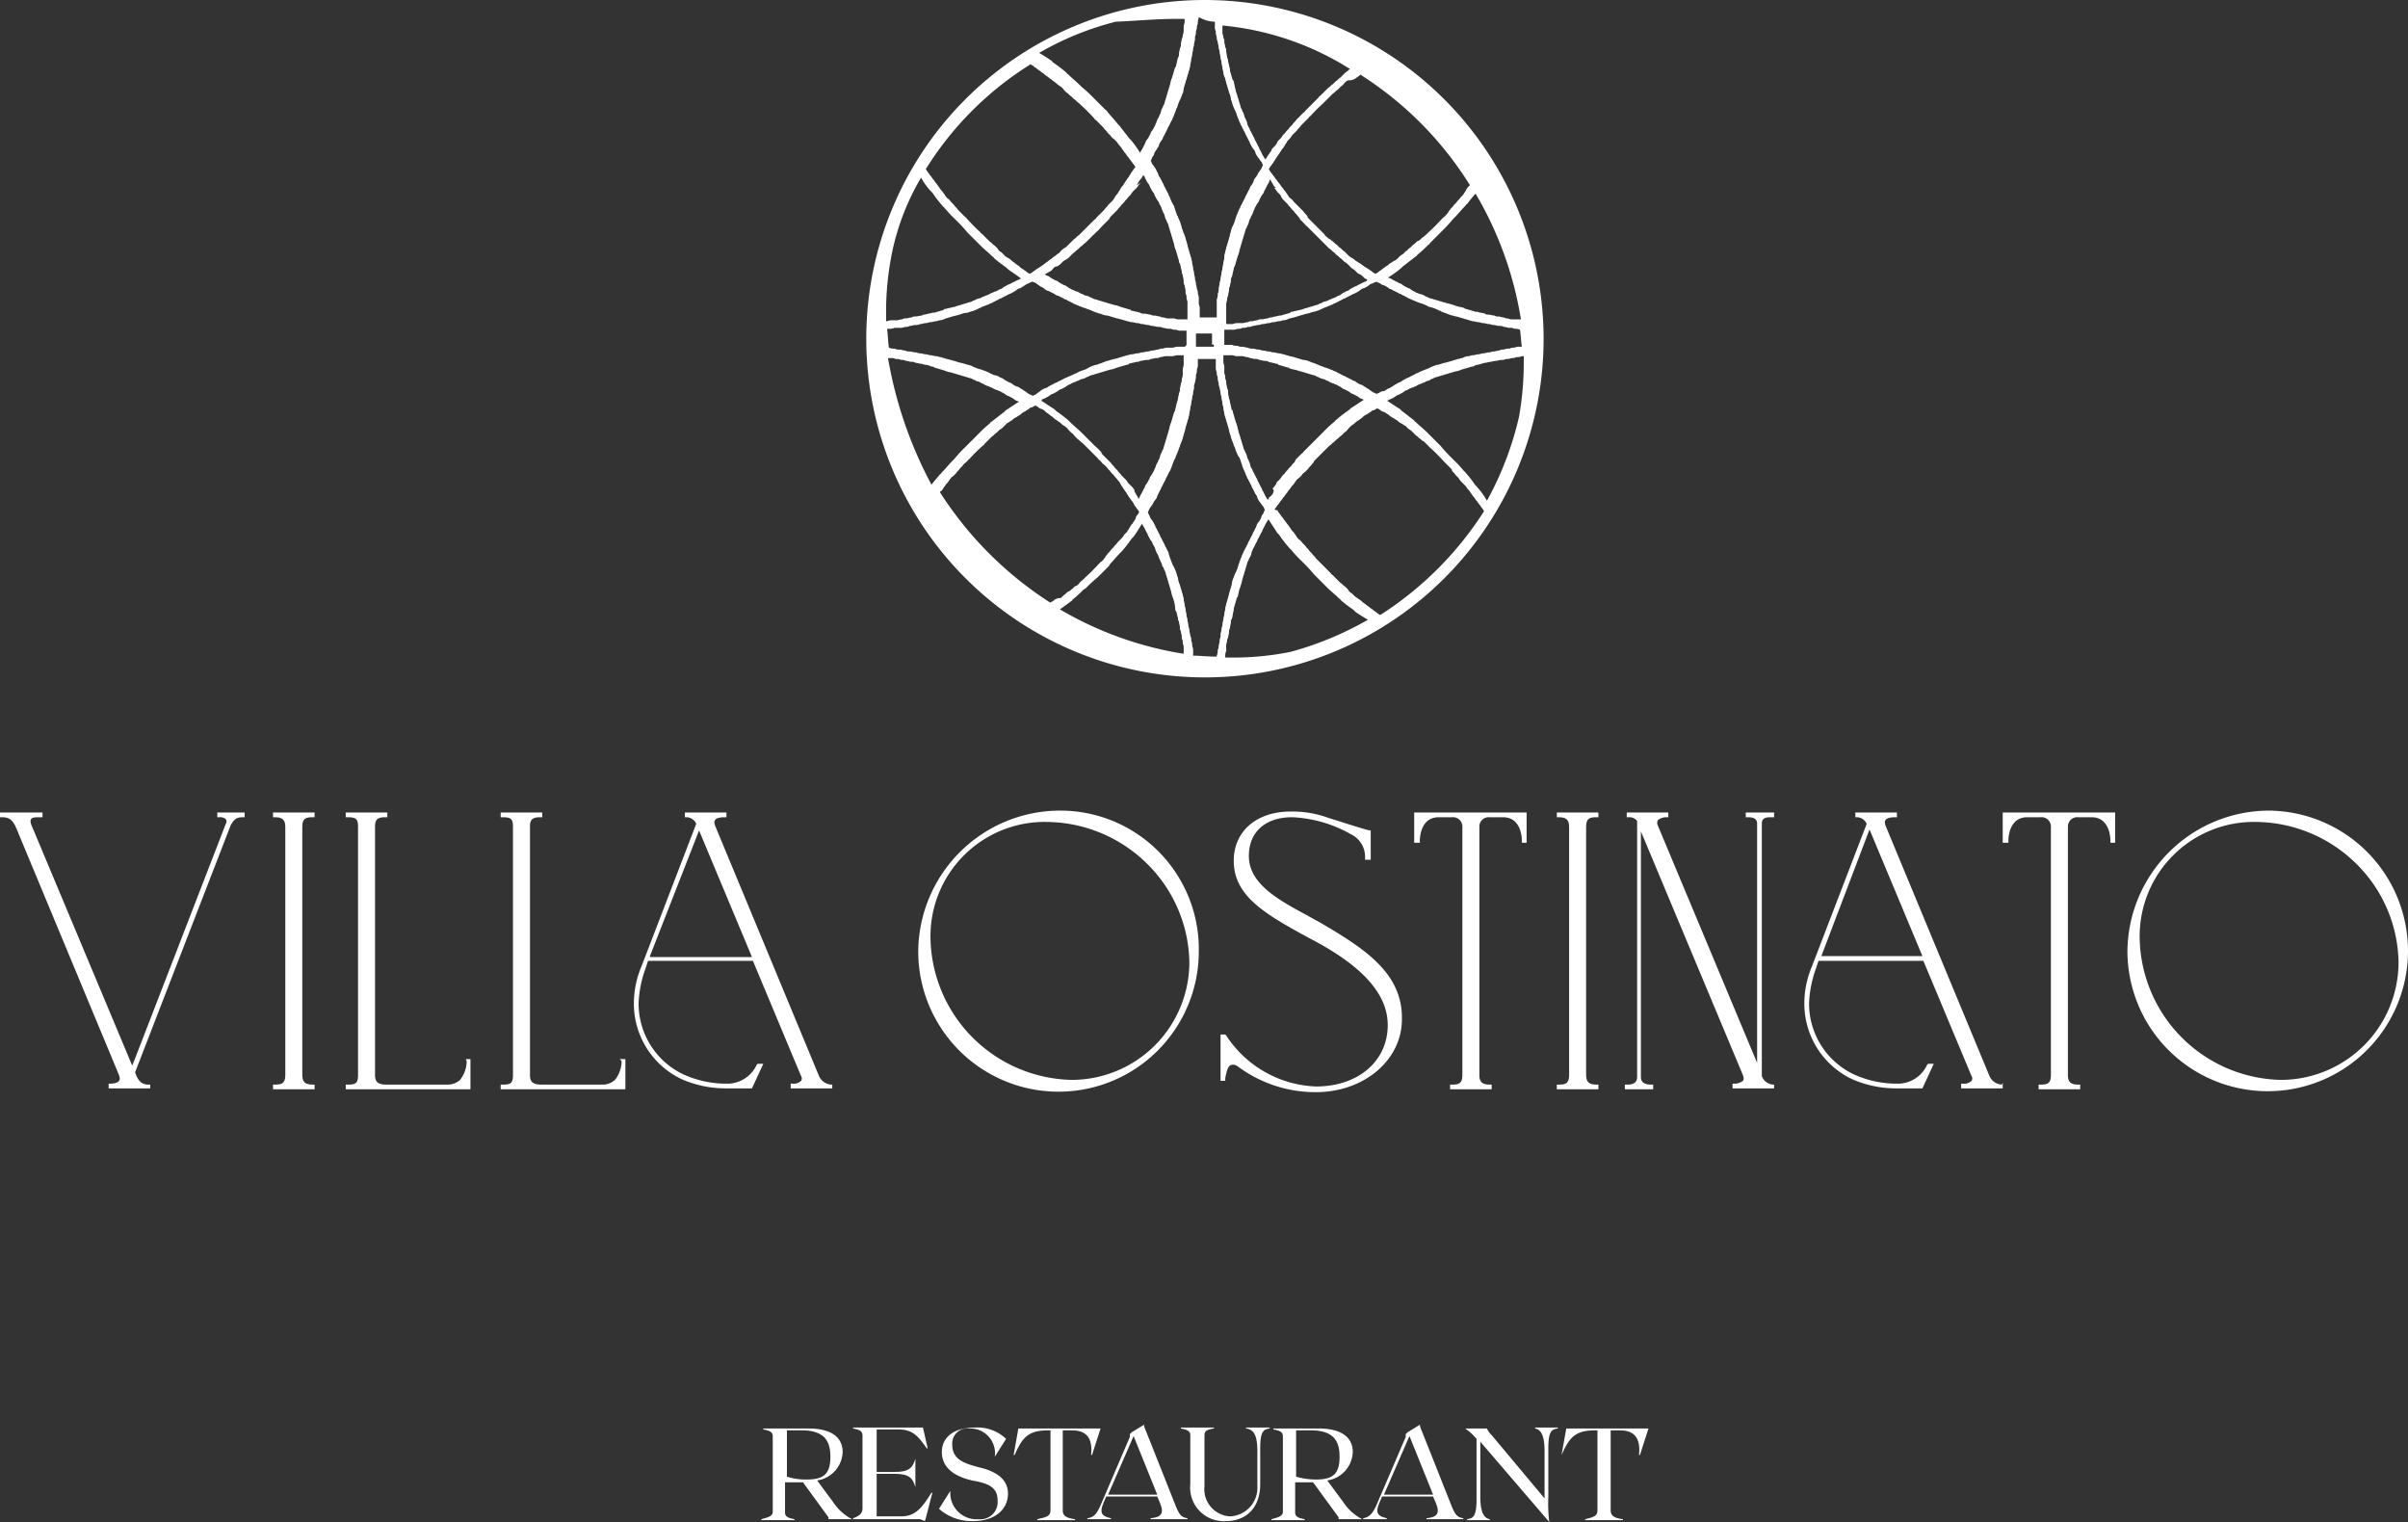 <svg xmlns="http://www.w3.org/2000/svg" width="254.901" height="161.1" viewBox="0 0 254.901 161.1">
  <rect x="0" y="0" width="254.901" height="161.1" fill="#333333" stroke="none"/>
  <g id="restaurant-logo-01" transform="translate(-6 -0.2)">
    <g id="Group_69" data-name="Group 69">
      <path id="Path_426" data-name="Path 426" d="M87.8,160.2v-8c0-.5-.5-.6-1-.7v-.1h4.8c2.2,0,3.6.8,3.6,2.5a3.16,3.16,0,0,1-2.7,3l1.7,2.3a5.29,5.29,0,0,0,2,1.8H93.7v-.2L91,157.1H89.1v3.2c0,.5.5.6,1,.7v.1H86.6V161C87.3,160.8,87.8,160.7,87.8,160.2Zm3.6-3.4c1.7,0,2.5-.5,2.5-2.4,0-1.4-.4-2.8-3-2.8H89.3v4.9A6.648,6.648,0,0,0,91.4,156.8Z" fill="#fff"/>
      <path id="Path_427" data-name="Path 427" d="M103.4,161H96.3v-.1c.6-.2,1-.5,1-1v-7.8c0-.5-.5-.6-1-.7v-.1h7.4l.5,2.2h-.1c-.9-1.3-1.5-2-3-2H98.8V156h1.9c1.5,0,1.9-.4,2.2-1.4v3c-.3-1-.7-1.4-2.2-1.4H98.8v4.5h2.6c1.5,0,2.2-.9,3.2-2.5h.1l-.7,2.7-.1.3Z" fill="#fff"/>
      <path id="Path_428" data-name="Path 428" d="M105.4,159.9l1.2-1.9a2.784,2.784,0,0,0,3,3,1.823,1.823,0,0,0,2-2c0-1.4-1-1.8-2.7-2.1-2.6-.6-3.2-1.9-3.2-3,0-1.6,1.3-2.6,3.5-2.6a4.373,4.373,0,0,1,3.3,1.2l-1.2,1.9a2.614,2.614,0,0,0-2.7-3,1.6,1.6,0,0,0-1.8,1.7c0,1.6,1.3,2,2.8,2.4,2.6.6,3.1,1.8,3.1,2.8,0,1.6-1.3,2.9-3.7,2.9A5.179,5.179,0,0,1,105.4,159.9Z" fill="#fff"/>
      <path id="Path_429" data-name="Path 429" d="M117.2,160.1v-8.5h-.3c-2.1,0-2.7.8-3.5,2.6h-.1l.5-2.8h8.7l-.9,2.8h-.1c.2-1.9-.6-2.6-2-2.6h-1v8.5c0,.6.5.8,1.3.9v.1h-4V161C116.7,160.8,117.2,160.7,117.2,160.1Z" fill="#fff"/>
      <path id="Path_430" data-name="Path 430" d="M122.6,159.3l3-7V152l.2-.2,1.3-.8c0,.1,0,.2.3.9l2.9,7.3c.5,1.3.7,1.6,1.4,1.7v.1h-3.9v-.1c1-.1,1.5-.4,1-1.6l-.3-.7h-5.4l-.3.7c-.5,1.2,0,1.4.8,1.6v.1h-2.5v-.1C121.8,160.8,122.1,160.5,122.6,159.3Zm5.9-.9-2.5-6.2-2.7,6.2Z" fill="#fff"/>
      <path id="Path_431" data-name="Path 431" d="M132,157.3v-5.2c0-.5-.5-.6-1-.7v-.1h3.5v.1c-.6.1-1,.2-1,.7v5.4a2.881,2.881,0,0,0,2.7,3.2,3.025,3.025,0,0,0,2.9-3.2v-3.7c0-1.9-.5-2.3-1.2-2.4v-.1h2.5v.1c-.6.1-1,.2-1,2.1v3.8c0,2.6-1.6,3.9-3.6,3.9A3.551,3.551,0,0,1,132,157.3Z" fill="#fff"/>
      <path id="Path_432" data-name="Path 432" d="M141.8,160.2v-8c0-.5-.5-.6-1-.7v-.1h4.8c2.2,0,3.6.8,3.6,2.5a3.16,3.16,0,0,1-2.7,3l1.7,2.3a5.29,5.29,0,0,0,2,1.8h-2.5v-.2l-2.7-3.7h-1.9v3.2c0,.5.5.6,1,.7v.1h-3.5V161C141.3,160.8,141.8,160.7,141.8,160.2Zm3.5-3.4c1.7,0,2.5-.5,2.5-2.4,0-1.4-.4-2.8-3-2.8h-1.6v4.9A7.613,7.613,0,0,0,145.3,156.8Z" fill="#fff"/>
      <path id="Path_433" data-name="Path 433" d="M151.8,159.3l3-7V152l.2-.2,1.3-.8c0,.1,0,.2.3.9l2.9,7.3c.5,1.3.7,1.6,1.4,1.7v.1H157v-.1c1-.1,1.5-.4,1-1.6l-.3-.7h-5.4l-.3.7c-.5,1.2,0,1.4.8,1.6v.1h-2.5v-.1C150.9,160.8,151.3,160.5,151.8,159.3Zm5.9-.9-2.5-6.2-2.7,6.2Z" fill="#fff"/>
      <path id="Path_434" data-name="Path 434" d="M162.7,152.8v5.8c0,1.9.5,2.3,1,2.4v.1h-2.4V161c.6-.1,1-.2,1-2.1v-6.4a5.689,5.689,0,0,0-1.2-1.1h2.3a2.309,2.309,0,0,0,.5.7l5.6,6.7v-5c0-1.9-.5-2.3-1-2.4v-.1h2.4v.1c-.6.1-1,.2-1,2.1v5.2a15.686,15.686,0,0,0,.1,2.6h0Z" fill="#fff"/>
      <path id="Path_435" data-name="Path 435" d="M175.1,160.1v-8.5h-.3c-2.1,0-2.7.8-3.5,2.6h0l.5-2.8h8.7l-.9,2.8h-.1c.2-1.9-.6-2.6-2-2.6h-1v8.5c0,.6.5.8,1.3.9v.1h-4V161C174.6,160.8,175.1,160.7,175.1,160.1Z" fill="#fff"/>
    </g>
    <g id="Group_73" data-name="Group 73">
      <g id="Group_72" data-name="Group 72">
        <g id="Group_70" data-name="Group 70">
          <path id="Path_436" data-name="Path 436" d="M118.1,86a15.024,15.024,0,0,0-14.9,14.9,14.85,14.85,0,0,0,29.7,0A14.664,14.664,0,0,0,118.1,86Zm1.3,28.5a15.272,15.272,0,0,1-14.9-14.9,12.092,12.092,0,0,1,12.4-12.4,15.289,15.289,0,0,1,10.5,4.4,14.981,14.981,0,0,1,4.5,10.4,12.462,12.462,0,0,1-12.5,12.5Z" fill="#fff"/>
          <path id="Path_437" data-name="Path 437" d="M146,98c-.5-.3-1.1-.6-1.6-.9-3.2-1.7-6.2-3.4-6.2-6.3,0-2.5,1.7-4.1,4.6-4.1a13.785,13.785,0,0,1,6.2,1.8,2.648,2.648,0,0,1,1.5,2.5v.2h.6V88.1H151c-.6-.1-3.9-1.2-4.3-1.3a10.989,10.989,0,0,0-4.1-.7c-3.6,0-6,2.1-6,5.2,0,3.7,3.2,5.6,8,8.2,5.6,2.9,8.3,5.9,8.3,9.2,0,3.8-3.1,6.5-7.6,6.5a11.862,11.862,0,0,1-9.5-5.4l-.1-.1h-.5v4.9h.5v-.3c.2-.9.3-1.4.8-1.4.2,0,.3,0,.7.3a13.724,13.724,0,0,0,8.1,2.6c5.1,0,9.1-3.4,9.1-7.7C154.5,103.3,150.6,100.7,146,98Z" fill="#fff"/>
          <path id="Path_438" data-name="Path 438" d="M155.8,89.4h.5v-.2c0-.6.2-2.5,2-2.5h1.4a.99.99,0,0,1,1.1,1V114c0,.9-.4,1-1.1,1h-.2v.5h4.4V115h-.2c-.7,0-1.1-.2-1.1-1V87.7a.99.99,0,0,1,1.1-1h1.4c1.8,0,2,1.9,2,2.5v.2h.5V86.2H155.7v3.2Z" fill="#fff"/>
          <path id="Path_439" data-name="Path 439" d="M170.8,86.7h.2c.7,0,1.1.2,1.1,1V114c0,.9-.4,1-1.1,1h-.2v.5h4.4V115H175c-.7,0-1.1-.2-1.1-1V87.7c0-.9.4-1,1.1-1h.2v-.5h-4.4Z" fill="#fff"/>
          <path id="Path_440" data-name="Path 440" d="M193.7,115a1.352,1.352,0,0,1-1.2-.9V87.4c0-.7.5-.7,1.1-.7h.2v-.5h-3v.5h.2c.7,0,1,.2,1,.7v25.3L181.5,87.6a.637.637,0,0,1,0-.6,1.4,1.4,0,0,1,.9-.3h.2v-.5h-4.4v.5h.2a1.023,1.023,0,0,1,.9.4v27.1c0,.5-.3.8-1,.8H178v.5h3V115h-.2c-.5,0-1.1-.1-1.1-.8v-26L190.5,114q.15.45,0,.6a1.4,1.4,0,0,1-.9.3h-.2v.5h4.4V115Z" fill="#fff"/>
          <path id="Path_441" data-name="Path 441" d="M217.9,115h0a1.512,1.512,0,0,1-1.3-.9l-11-26.5q-.15-.45,0-.6c.1-.2.5-.3,1-.3h.2v-.5h-4.4v.5h.2a1.158,1.158,0,0,1,1,.7l-5.8,15.1a10.055,10.055,0,0,0-.8,3.9,8.841,8.841,0,0,0,5,8h0a11.593,11.593,0,0,0,4.7,1h2.8l1.2-2.6h-.6l-.1.1a3.417,3.417,0,0,1-3,2,11.032,11.032,0,0,1-4.8-1,8.291,8.291,0,0,1-4.7-7.5,12.057,12.057,0,0,1,.7-3.6l.3-.9h11.1l5.1,12.2a.446.446,0,0,1,0,.5,1.1,1.1,0,0,1-.9.3h-.2v.5H218v-.6Zm-19.1-13.6L203.9,88l5.6,13.4Z" fill="#fff"/>
          <path id="Path_442" data-name="Path 442" d="M218.1,89.4h.5v-.2c0-.6.2-2.5,2-2.5H222a.99.99,0,0,1,1.1,1V114c0,.9-.4,1-1.1,1h-.2v.5h4.4V115H226c-.7,0-1.1-.2-1.1-1V87.7a.99.99,0,0,1,1.1-1h1.4c1.8,0,2,1.9,2,2.5v.2h.5V86.2H218v3.2Z" fill="#fff"/>
          <path id="Path_443" data-name="Path 443" d="M246.1,86a15.024,15.024,0,0,0-14.9,14.9A14.85,14.85,0,1,0,246.1,86Zm1.3,28.5a15.272,15.272,0,0,1-14.9-14.9,12.092,12.092,0,0,1,12.4-12.4,15.289,15.289,0,0,1,10.5,4.4,14.981,14.981,0,0,1,4.5,10.4,12.462,12.462,0,0,1-12.5,12.5Z" fill="#fff"/>
        </g>
        <g id="Group_71" data-name="Group 71">
          <path id="Path_444" data-name="Path 444" d="M29,86.7h.2a.956.956,0,0,1,.7.2.446.446,0,0,1,0,.5L20,113,9.4,87.7c-.2-.4-.2-.7-.1-.8.1-.2.5-.2,1-.2h.2v-.5H6v.5h.2c.7,0,1.1.2,1.5,1.1L18.6,114q.15.45,0,.6c-.2.3-.8.3-.9.3h-.2v.5h4.4V115h-.2c-.7,0-1.1-.4-1.4-1.3L30.4,87.6c.4-.8.8-.9,1.3-.9h.2v-.5H29Z" fill="#fff"/>
          <path id="Path_445" data-name="Path 445" d="M34.9,86.7h.2c.7,0,1.1.2,1.1,1V114c0,.9-.4,1-1.1,1h-.2v.5h4.4V115h-.2c-.7,0-1.1-.2-1.1-1V87.7c0-.9.4-1,1.1-1h.2v-.5H34.9Z" fill="#fff"/>
          <path id="Path_446" data-name="Path 446" d="M55.4,112.5a3.236,3.236,0,0,1-.7,2,1.9,1.9,0,0,1-1.3.5H46.9c-.9,0-1.2-.3-1.2-1V87.7c0-.8.3-1,1.1-1H47v-.5H42.6v.5h.2c.9,0,1.1.2,1.1,1V114c0,.9-.3,1-1.1,1h-.2v.5H55.8v-3.2h-.5Z" fill="#fff"/>
          <path id="Path_447" data-name="Path 447" d="M71.8,112.5a3.236,3.236,0,0,1-.7,2,1.9,1.9,0,0,1-1.3.5H63.3c-.9,0-1.2-.3-1.2-1V87.7c0-.8.3-1,1.1-1h.2v-.5H59v.5h.2c.9,0,1.1.2,1.1,1V114c0,.9-.3,1-1.1,1H59v.5H72.2v-3.2h-.6Z" fill="#fff"/>
          <path id="Path_448" data-name="Path 448" d="M94.2,115H94a1.512,1.512,0,0,1-1.3-.9l-11-26.5q-.15-.45,0-.6c.1-.2.5-.3,1-.3h.2v-.5H78.5v.5h.2a1.158,1.158,0,0,1,1,.7l-5.8,15.1a10.055,10.055,0,0,0-.8,3.9,8.841,8.841,0,0,0,5,8h0a11.593,11.593,0,0,0,4.7,1h2.8l1.2-2.6h-.6l-.1.1a3.417,3.417,0,0,1-3,2,11.032,11.032,0,0,1-4.8-1,8.291,8.291,0,0,1-4.7-7.5,12.057,12.057,0,0,1,.7-3.6l.3-.9H85.7l5.1,12.2a.446.446,0,0,1,0,.5,1.1,1.1,0,0,1-.9.3h-.2v.5h4.4V115ZM74.8,101.4,80,88.1l5.6,13.4H74.8Z" fill="#fff"/>
        </g>
      </g>
      <path id="Path_449" data-name="Path 449" d="M133.4.2a35.85,35.85,0,1,0,36,35.8A35.892,35.892,0,0,0,133.4.2Zm-1.1,69.4v-.5a.9.9,0,0,0-.1-.5,1.268,1.268,0,0,0-.1-.6.9.9,0,0,0-.1-.5c0-.2-.1-.4-.1-.6s-.1-.3-.1-.5-.1-.4-.1-.6-.1-.3-.1-.5-.1-.4-.1-.6-.1-.3-.1-.5-.1-.4-.1-.6-.1-.3-.1-.5c-.1-.2-.1-.4-.2-.6,0-.1-.1-.3-.1-.4a1.854,1.854,0,0,1-.2-.7c0-.1-.1-.2-.1-.3a4.18,4.18,0,0,0-.4-1c0-.1-.1-.1-.1-.2-.1-.3-.2-.5-.3-.8,0-.1-.1-.2-.1-.4l-.3-.6c-.1-.1-.1-.3-.2-.4l-.3-.6c-.1-.1-.1-.3-.2-.4l-.3-.6c-.1-.1-.1-.3-.2-.4a2.186,2.186,0,0,0-.3-.5.758.758,0,0,1-.2-.4c-.1-.1-.1-.2-.2-.4h0c.1-.1.1-.2.2-.4.1-.1.2-.3.3-.4a2.186,2.186,0,0,1,.3-.5.758.758,0,0,0,.2-.4l.3-.6c.1-.1.1-.3.2-.4l.3-.6c.1-.1.1-.3.2-.4l.3-.6c.1-.1.1-.2.2-.4a6.89,6.89,0,0,1,.3-.8c0-.1.1-.1.1-.2.1-.3.3-.7.4-1,0-.1.1-.2.1-.3.1-.3.2-.5.3-.8,0-.1.1-.3.1-.4a6.37,6.37,0,0,0,.2-.7c0-.1.1-.3.1-.4.1-.2.1-.4.2-.6,0-.2.1-.3.1-.5s.1-.4.1-.6.1-.3.1-.5.1-.4.1-.6.1-.3.1-.5.1-.4.1-.6a.9.9,0,0,1,.1-.5c0-.2.1-.4.1-.6a.9.9,0,0,1,.1-.5,1.268,1.268,0,0,1,.1-.6v-.8h1.9V39a1.268,1.268,0,0,0,.1.6.9.9,0,0,0,.1.5,1.268,1.268,0,0,0,.1.6.9.9,0,0,0,.1.5c0,.2.1.4.1.6s.1.3.1.5.1.4.1.6.1.3.1.5.1.4.1.6c0,.1.1.3.1.4.1.2.1.4.2.6,0,.1.1.3.1.4.1.2.1.5.2.7,0,.1.1.2.1.4.1.3.2.5.3.8,0,.1,0,.1.1.2a4.18,4.18,0,0,0,.4,1,.1.1,0,0,0,.1.1l.3.9c0,.1.1.2.1.3a4.875,4.875,0,0,1,.3.7c.1.1.1.3.2.4l.3.6c.1.1.1.3.2.4l.3.6a.758.758,0,0,1,.2.4,2.186,2.186,0,0,0,.3.5c.1.1.2.3.3.4s.1.2.2.4h0c-.1.1-.1.2-.2.4a.758.758,0,0,0-.2.4,2.186,2.186,0,0,1-.3.5.758.758,0,0,0-.2.4l-.3.6c-.1.1-.1.3-.2.4l-.3.6c-.1.1-.1.3-.2.4l-.3.6c-.1.1-.1.3-.2.4-.1.3-.2.5-.3.8,0,.1-.1.2-.1.3a4.18,4.18,0,0,1-.4,1c0,.1-.1.2-.1.3a1.854,1.854,0,0,0-.2.7c0,.1-.1.3-.1.4-.1.2-.1.4-.2.6,0,.2-.1.3-.1.5-.1.2-.1.4-.2.6,0,.2-.1.3-.1.5s-.1.4-.1.6-.1.3-.1.5-.1.4-.1.6-.1.3-.1.5-.1.4-.1.6a.9.9,0,0,1-.1.5,1.268,1.268,0,0,1-.1.6.9.9,0,0,1-.1.5,1.268,1.268,0,0,1-.1.6v.1C133.8,69.7,133.1,69.6,132.3,69.6Zm2.3-67.1V3a.9.9,0,0,0,.1.5,1.268,1.268,0,0,0,.1.6.9.9,0,0,0,.1.5c0,.2.1.4.1.6s.1.3.1.5.1.4.1.6.1.3.1.5.1.4.1.6.1.3.1.5a1.421,1.421,0,0,0,.2.6c0,.2.1.3.1.5.1.2.1.4.2.6,0,.1.1.3.1.4a1.854,1.854,0,0,1,.2.7c0,.1.1.2.1.3a4.18,4.18,0,0,0,.4,1c0,.1.1.2.1.3.1.3.2.5.3.8.1.1.1.3.2.4l.3.6c.1.1.1.3.2.4l.3.6c.1.1.1.3.2.4a2.186,2.186,0,0,0,.3.5.758.758,0,0,1,.2.4,2.186,2.186,0,0,0,.3.5c.1.1.2.3.3.4s.1.2.2.4h0c-.1.1-.1.2-.2.4-.1.1-.2.3-.3.4a2.186,2.186,0,0,1-.3.5.758.758,0,0,0-.2.4,2.186,2.186,0,0,1-.3.5c-.1.1-.1.3-.2.4l-.3.6c-.1.1-.1.3-.2.4l-.3.6c-.1.1-.1.3-.2.4-.1.2-.2.5-.3.7,0,.1-.1.2-.1.3a4.18,4.18,0,0,1-.4,1c0,.1-.1.2-.1.4-.1.2-.1.5-.2.7,0,.1-.1.3-.1.4-.1.2-.1.4-.2.6,0,.2-.1.3-.1.5a1.268,1.268,0,0,0-.1.6c0,.2-.1.3-.1.5s-.1.4-.1.6-.1.3-.1.5-.1.4-.1.6-.1.3-.1.5-.1.4-.1.6a.9.9,0,0,1-.1.5,1.268,1.268,0,0,1-.1.6v1.9H133V33a1.268,1.268,0,0,0-.1-.6v-.5a1.268,1.268,0,0,0-.1-.6.9.9,0,0,0-.1-.5c0-.2-.1-.4-.1-.6s-.1-.3-.1-.5-.1-.4-.1-.6-.1-.3-.1-.5-.1-.4-.1-.6-.1-.3-.1-.5c-.1-.2-.1-.4-.2-.6,0-.1-.1-.3-.1-.4-.1-.2-.1-.5-.2-.7,0-.1-.1-.3-.1-.4-.1-.3-.2-.5-.3-.8,0-.1-.1-.2-.1-.3a4.875,4.875,0,0,0-.4-1.1c0-.1,0-.1-.1-.2l-.3-.9c0-.1-.1-.2-.2-.4a4.875,4.875,0,0,1-.3-.7c-.1-.1-.1-.3-.2-.4l-.3-.6c-.1-.1-.1-.3-.2-.4l-.3-.6a.758.758,0,0,1-.2-.4l-.3-.6c-.1-.1-.2-.3-.3-.4s-.1-.3-.2-.4h0c.1-.1.1-.2.2-.4a.758.758,0,0,0,.2-.4c.1-.2.2-.3.3-.5a.758.758,0,0,0,.2-.4,2.186,2.186,0,0,1,.3-.5c.1-.1.1-.3.2-.4l.3-.6c.1-.1.1-.3.2-.4l.3-.6c.1-.1.1-.3.2-.4.1-.3.2-.5.3-.8a.349.349,0,0,1,.1-.2,4.18,4.18,0,0,1,.4-1c0-.1.1-.2.1-.3a1.854,1.854,0,0,0,.2-.7c0-.1.1-.3.1-.4.1-.2.1-.4.2-.6,0-.1.1-.3.1-.4.1-.2.1-.4.2-.6,0-.2.1-.3.1-.5s.1-.4.1-.6.1-.3.1-.5.1-.4.1-.6.1-.3.1-.5.1-.4.1-.6a.9.9,0,0,1,.1-.5,1.268,1.268,0,0,1,.1-.6.9.9,0,0,1,.1-.5,1.268,1.268,0,0,1,.1-.6V2A3.428,3.428,0,0,0,134.6,2.5ZM141,54c.1-.1.2-.3.3-.4s.2-.3.3-.4.2-.3.3-.4.2-.3.3-.4.2-.3.3-.4.2-.3.3-.4a1.38,1.38,0,0,0,.3-.4c.1-.1.2-.3.4-.4l.3-.3c.1-.2.3-.3.4-.4l.3-.3c.1-.2.3-.3.4-.5.1-.1.2-.2.2-.3l.7-.7.7-.7.2-.2c.2-.1.3-.3.5-.4l.3-.3c.2-.1.3-.3.5-.4l.3-.3c.1-.1.3-.2.4-.4l.3-.3c.1-.1.3-.2.4-.3a1.381,1.381,0,0,1,.4-.3c.1-.1.3-.2.4-.3a1.381,1.381,0,0,1,.4-.3c.2-.1.3-.2.5-.3a.52.52,0,0,1,.4-.2c.1-.1.2-.1.3-.2.1.1.2.1.3.2a.758.758,0,0,0,.4.2c.2.1.3.2.5.3a1.381,1.381,0,0,0,.4.3c.2.1.3.2.5.3a1.381,1.381,0,0,0,.4.3c.2.1.3.2.5.3l.3.3a1.756,1.756,0,0,1,.5.4l.3.3c.2.1.3.3.5.4.1.1.2.2.3.2l.5.5.2.2a18.478,18.478,0,0,1,1.4,1.4l.2.2.5.5c.1.1.2.2.2.3.1.2.3.3.4.5l.3.3a1.756,1.756,0,0,0,.4.5l.3.3c.1.1.2.3.3.4a1.38,1.38,0,0,1,.3.4c.1.1.2.3.3.4s.2.3.3.4.2.3.3.4.2.3.3.4.1.2.2.3a36.074,36.074,0,0,1-11,11c-.1-.1-.2-.1-.3-.2s-.3-.2-.4-.3-.3-.2-.4-.3-.3-.2-.4-.3-.3-.2-.4-.3a1.381,1.381,0,0,0-.4-.3c-.1-.1-.3-.2-.4-.3l-.3-.3a.781.781,0,0,1-.4-.4l-.3-.3c-.2-.1-.3-.3-.5-.4l-.3-.3-.5-.5c-.1-.1-.2-.1-.2-.2l-.7-.7h0l-.7-.7-.2-.2c-.1-.2-.3-.3-.4-.5l-.3-.3c-.1-.2-.3-.3-.4-.5l-.3-.3c-.1-.1-.2-.3-.4-.4a1.38,1.38,0,0,1-.3-.4c-.1-.1-.2-.3-.3-.4a1.38,1.38,0,0,1-.3-.4c-.1-.1-.2-.3-.3-.4s-.2-.3-.3-.4-.2-.3-.3-.4-.2-.3-.3-.4-.1-.2-.2-.3C140.9,54.2,140.9,54.1,141,54Zm-.2-1.7a1,1,0,0,1-.4.5c-.1.1-.1.2-.2.3v0c-.1-.1-.1-.2-.2-.3l-.3-.6c-.1-.1-.1-.3-.2-.4l-.3-.6c-.1-.1-.1-.3-.2-.4l-.3-.6c-.1-.1-.1-.3-.2-.4a1.421,1.421,0,0,1-.2-.6c-.1-.1-.1-.3-.2-.4-.1-.2-.1-.4-.2-.6-.1-.1-.1-.3-.2-.4-.1-.2-.1-.4-.2-.6,0-.1-.1-.3-.1-.4-.1-.2-.1-.4-.2-.6,0-.1-.1-.2-.1-.4-.1-.2-.1-.5-.2-.7,0-.1-.1-.2-.1-.3-.1-.3-.2-.7-.3-1,0-.1,0-.2-.1-.2-.1-.3-.1-.5-.2-.8a.756.756,0,0,0-.1-.4c0-.2-.1-.4-.1-.7a.6.6,0,0,0-.1-.4c0-.2-.1-.4-.1-.6a.6.6,0,0,0-.1-.4,1.268,1.268,0,0,0-.1-.6v-.5a1.268,1.268,0,0,0-.1-.6v-.8h.7a1.268,1.268,0,0,1,.6.1h.5a1.268,1.268,0,0,1,.6.1.6.6,0,0,1,.4.1c.2,0,.4.1.6.1a.6.6,0,0,1,.4.1c.2,0,.4.1.6.1a.756.756,0,0,1,.4.1c.3.1.5.1.8.2.1,0,.2,0,.2.1.3.1.7.2,1,.3.1,0,.2,0,.2.1.3.1.5.1.8.2.1,0,.2.1.4.1.2.1.4.1.6.2.1,0,.3.1.4.1.2.1.4.1.6.2.1.1.3.1.4.2.2.1.4.1.6.2.1.1.3.1.4.2a1.689,1.689,0,0,0,.5.2c.1.1.3.1.4.2a2.186,2.186,0,0,1,.5.3c.1.1.3.1.4.2a2.186,2.186,0,0,1,.5.3c.1.1.3.1.4.2a2.186,2.186,0,0,1,.5.3c.1.1.3.1.4.2h.1c-.5.3-.9.6-1.4.9l-.2.2a11.32,11.32,0,0,0-1.3,1c-.1.1-.2.1-.2.2a11.985,11.985,0,0,0-1.2,1.1l-.2.2-1.2,1.2-.7.7c-.1.1-.1.2-.2.2l-.5.5c-.1.1-.2.2-.2.3-.1.2-.3.3-.4.5l-.3.3c-.1.2-.3.3-.4.5l-.3.3a1.756,1.756,0,0,1-.4.5c-.1.1-.2.2-.2.3a1.756,1.756,0,0,1-.4.5C140.9,52.1,140.8,52.2,140.8,52.3Zm11.3-10.6c-.1.1-.2.1-.4.2h0c-.1-.1-.2-.1-.4-.2-.1-.1-.3-.2-.4-.3-.2-.1-.3-.2-.5-.3a.758.758,0,0,0-.4-.2,2.186,2.186,0,0,1-.5-.3c-.1-.1-.3-.1-.4-.2l-.6-.3c-.1-.1-.3-.1-.4-.2l-.6-.3c-.1-.1-.3-.1-.4-.2-.3-.1-.5-.2-.8-.3-.1,0-.2-.1-.3-.1-.3-.1-.7-.3-1-.4-.1,0-.2-.1-.3-.1a1.854,1.854,0,0,0-.7-.2c-.1,0-.3-.1-.4-.1-.2-.1-.4-.1-.6-.2a4.332,4.332,0,0,0-.5-.1c-.2-.1-.4-.1-.6-.2-.2,0-.3-.1-.5-.1s-.4-.1-.6-.1-.3-.1-.5-.1-.4-.1-.6-.1-.3-.1-.5-.1-.4-.1-.6-.1a.9.9,0,0,1-.5-.1c-.2,0-.4-.1-.6-.1a.9.9,0,0,1-.5-.1,1.268,1.268,0,0,1-.6-.1h-.8V35.1h.8a1.268,1.268,0,0,0,.6-.1.749.749,0,0,0,.5-.1,1.268,1.268,0,0,0,.6-.1.9.9,0,0,0,.5-.1c.2,0,.4-.1.6-.1s.3-.1.5-.1.4-.1.6-.1.3-.1.5-.1.4-.1.6-.1.3-.1.5-.1a1.421,1.421,0,0,0,.6-.2c.2,0,.3-.1.5-.1.2-.1.4-.1.6-.2.1,0,.3-.1.4-.1.2-.1.5-.1.7-.2.1,0,.2-.1.4-.1a4.179,4.179,0,0,0,1-.4c.1,0,.2-.1.3-.1.2-.1.5-.2.7-.3.1-.1.3-.1.4-.2l.6-.3c.1-.1.3-.1.4-.2l.6-.3c.1-.1.3-.1.4-.2a2.186,2.186,0,0,0,.5-.3.758.758,0,0,1,.4-.2,2.186,2.186,0,0,0,.5-.3.758.758,0,0,1,.4-.2c.1-.1.3-.1.4-.2h0c.1.1.2.1.4.2a.758.758,0,0,0,.4.2,2.186,2.186,0,0,1,.5.3c.1.1.3.1.4.2l.6.3c.1.1.3.1.4.2l.6.3c.1.1.2.1.4.2s.5.2.7.3c.1,0,.2.1.3.1a3.552,3.552,0,0,1,.9.4h.1a4.179,4.179,0,0,1,1,.4c.1,0,.1,0,.2.1a6.89,6.89,0,0,1,.8.3c.1,0,.2.1.4.1.2.1.5.1.7.2.1,0,.3.1.4.1.2.1.4.1.6.2.1,0,.3.1.4.1.2,0,.4.1.6.1s.3.1.5.1.4.1.6.1.3.1.5.1.4.1.6.1a.9.9,0,0,1,.5.1c.2,0,.4.1.6.1a.9.9,0,0,1,.5.1,1.268,1.268,0,0,1,.6.1h0c.1.6.1,1.2.2,1.8h-.2a1.268,1.268,0,0,0-.6.1.9.9,0,0,0-.5.1,1.268,1.268,0,0,0-.6.1.9.9,0,0,0-.5.1c-.2,0-.4.1-.6.1s-.3.1-.5.1-.4.1-.6.1-.3.1-.5.1-.4.1-.6.1-.3.1-.5.1a1.421,1.421,0,0,0-.6.2c-.2,0-.3.1-.5.1-.2.1-.4.1-.6.2-.1,0-.3.1-.4.1-.2.1-.5.1-.7.2-.1,0-.2.1-.4.1a4.179,4.179,0,0,0-1,.4c-.1,0-.2.1-.3.1-.2.1-.5.2-.7.3-.1.1-.3.1-.4.2l-.6.3c-.1.1-.3.1-.4.2a2.186,2.186,0,0,0-.5.3c-.2.1-.3.1-.4.2a2.186,2.186,0,0,0-.5.3c-.2.1-.3.2-.4.2-.2.1-.3.2-.5.3A.756.756,0,0,0,152.1,41.7ZM149.5,8.5c.1-.1.3-.2.4-.3l.1-.1a37.021,37.021,0,0,1,11.6,11.7l-.1.1a1.38,1.38,0,0,0-.3.4c-.1.2-.2.3-.3.5l-.3.3c-.1.2-.3.3-.4.5l-.3.3c-.1.2-.3.3-.4.5-.1.1-.2.2-.2.3-.2.2-.3.4-.5.5l-.2.2a18.479,18.479,0,0,1-1.4,1.4l-.2.2c-.2.2-.4.3-.6.5-.1.1-.2.2-.3.2-.2.1-.3.3-.5.4l-.3.3c-.2.1-.3.3-.5.4l-.3.3a1.756,1.756,0,0,0-.5.4,1.381,1.381,0,0,1-.4.3c-.2.1-.3.2-.5.3a1.381,1.381,0,0,1-.4.3c-.1.1-.3.2-.4.3s-.3.2-.4.3-.2.1-.3.2c-.1-.1-.2-.1-.3-.2s-.3-.2-.4-.3c-.2-.1-.3-.2-.5-.3-.1-.1-.3-.2-.4-.3-.2-.1-.3-.2-.5-.3a1.381,1.381,0,0,0-.4-.3,1.756,1.756,0,0,1-.5-.4l-.3-.3c-.2-.1-.3-.3-.5-.4l-.3-.3c-.2-.1-.3-.3-.5-.4-.1-.1-.2-.2-.3-.2-.2-.2-.4-.3-.5-.5l-.2-.2-.7-.7-.7-.7c-.1-.1-.2-.2-.2-.3-.1-.2-.3-.3-.4-.5l-.3-.3-.4-.4-.3-.3c-.1-.1-.2-.3-.4-.4a1.38,1.38,0,0,1-.3-.4c-.1-.1-.2-.3-.3-.4s-.2-.3-.3-.4-.2-.3-.3-.4-.2-.3-.3-.4-.2-.3-.3-.4-.2-.3-.3-.4-.1-.2-.2-.3c.1-.1.1-.2.2-.3s.2-.3.3-.4c.1-.2.2-.3.3-.5.1-.1.2-.3.3-.4.1-.2.2-.3.3-.5a1.38,1.38,0,0,0,.3-.4c.1-.2.2-.3.3-.5l.3-.3a1.756,1.756,0,0,1,.4-.5l.3-.3c.1-.2.3-.3.4-.5l.3-.3.5-.5c.1-.1.1-.2.2-.2a18.479,18.479,0,0,1,1.4-1.4l.2-.2.5-.5.3-.3c.2-.1.3-.3.5-.4l.3-.3c.1-.1.3-.2.4-.4a1.381,1.381,0,0,1,.4-.3A1.292,1.292,0,0,0,149.5,8.5ZM167,34h-.8a1.268,1.268,0,0,1-.6-.1.6.6,0,0,1-.4-.1c-.2,0-.4-.1-.6-.1a.6.6,0,0,1-.4-.1c-.2,0-.4-.1-.7-.1a.367.367,0,0,1-.3-.1c-.3-.1-.6-.1-.8-.2h-.2c-.3-.1-.7-.2-1-.3-.1,0-.1,0-.2-.1-.3-.1-.5-.1-.8-.2-.1,0-.2-.1-.3-.1a6.373,6.373,0,0,0-.7-.2c-.1,0-.2-.1-.4-.1-.2-.1-.4-.1-.6-.2-.1,0-.3-.1-.4-.1-.2-.1-.4-.1-.6-.2-.1-.1-.3-.1-.4-.2a1.421,1.421,0,0,0-.6-.2c-.1-.1-.3-.1-.4-.2a2.186,2.186,0,0,1-.5-.3c-.1-.1-.3-.1-.4-.2a2.186,2.186,0,0,1-.5-.3c-.1-.1-.3-.1-.4-.2l-.6-.3c-.1-.1-.2-.1-.4-.2h-.1a12.133,12.133,0,0,0,1.4-1l.2-.2c.4-.3.9-.7,1.3-1,.1-.1.2-.1.2-.2a11.985,11.985,0,0,0,1.2-1.1c.1,0,.1-.1.2-.2l1.2-1.2h0a15.38,15.38,0,0,0,1.2-1.3l.2-.2c.4-.4.7-.8,1.1-1.2.1-.1.1-.2.2-.2a10.629,10.629,0,0,1,.9-1.1A38.008,38.008,0,0,1,167,34ZM141,20.2a1.756,1.756,0,0,0,.4.5c.1.1.2.2.2.3a1.756,1.756,0,0,0,.4.5l.3.3c.1.2.3.3.4.5l.3.3c.1.2.3.3.4.5.1.1.2.2.2.3l.5.5c.1.1.1.2.2.2l.7.7.7.7.2.2.5.5.3.3c.2.1.3.3.5.4l.3.3c.2.1.3.3.5.4l.3.3a1.756,1.756,0,0,1,.5.4l.3.3a1.756,1.756,0,0,1,.5.4c.1.1.2.2.3.2a1.756,1.756,0,0,1,.5.4c.1.1.2.1.3.2h.1a.1.1,0,0,0-.1.1c-.1.1-.2.1-.4.2l-.6.3c-.1.1-.3.1-.4.2a2.186,2.186,0,0,0-.5.3c-.1.1-.3.1-.4.2a2.186,2.186,0,0,0-.5.3c-.1.1-.3.1-.4.2a1.689,1.689,0,0,1-.5.2c-.1.1-.3.1-.4.2-.2.1-.4.1-.6.2-.1.1-.3.1-.4.2-.2.1-.4.1-.6.2-.1,0-.3.1-.4.1-.2.1-.4.1-.6.2-.1,0-.2.1-.4.1-.3.1-.5.1-.8.2-.1,0-.2,0-.2.1-.3.1-.7.2-1,.3h-.2c-.3.1-.5.1-.8.2a.756.756,0,0,0-.4.1c-.2,0-.4.1-.7.1a.6.6,0,0,0-.4.1c-.2,0-.4.1-.6.1a.6.6,0,0,0-.4.1c-.2,0-.4.1-.6.1h-.4a1.268,1.268,0,0,0-.6.1h-.7V32.6a1.268,1.268,0,0,1,.1-.6.9.9,0,0,1,.1-.5c0-.2.1-.4.1-.6a.6.6,0,0,1,.1-.4c0-.2.1-.4.1-.6a.6.6,0,0,1,.1-.4c.1-.3.1-.5.2-.8a.367.367,0,0,1,.1-.3c.1-.3.2-.7.3-1,0-.1.1-.2.1-.3.1-.2.1-.5.2-.7,0-.1.1-.3.1-.4.1-.2.1-.4.2-.6,0-.1.1-.3.1-.4.1-.2.1-.4.2-.6.1-.1.1-.3.2-.4.1-.2.1-.4.2-.6.1-.1.1-.3.2-.4a1.689,1.689,0,0,0,.2-.5c.1-.1.1-.3.2-.4a2.186,2.186,0,0,1,.3-.5c.1-.1.1-.3.2-.4a2.186,2.186,0,0,1,.3-.5c.1-.1.1-.3.2-.4l.3-.6c.1-.1.1-.2.2-.4a.1.1,0,0,1,.1-.1v.1c.1.1.1.2.2.3a1,1,0,0,0,.4.5C140.8,20,140.9,20.1,141,20.2Zm7.9-12.7c-.1.1-.2.1-.2.2a1.756,1.756,0,0,0-.5.4l-.3.3c-.2.1-.3.3-.5.4l-.3.3c-.2.1-.3.3-.5.4l-.3.3-.5.5c-.1.1-.2.1-.2.2l-.7.7h0l-.7.7c-.1.1-.1.2-.2.2l-.5.5-.3.3c-.1.2-.3.3-.4.5l-.3.3c-.1.2-.3.3-.4.5l-.3.3a1.756,1.756,0,0,1-.4.5c-.1.1-.2.2-.2.3a1.756,1.756,0,0,1-.4.5c-.1.1-.2.2-.2.3-.1.2-.3.4-.4.6-.1.1-.1.2-.2.3v.1a.1.1,0,0,0-.1-.1c-.1-.1-.1-.2-.2-.3l-.3-.6c-.1-.1-.1-.3-.2-.4l-.3-.6c-.1-.1-.1-.3-.2-.4l-.3-.6c-.1-.1-.1-.3-.2-.4a1.421,1.421,0,0,1-.2-.6c-.1-.1-.1-.3-.2-.4-.1-.2-.1-.4-.2-.6-.1-.1-.1-.3-.2-.4-.1-.2-.1-.4-.2-.6,0-.1-.1-.3-.1-.4-.1-.2-.1-.4-.2-.6,0-.1-.1-.2-.1-.4-.1-.3-.1-.5-.2-.8,0-.1,0-.2-.1-.2-.1-.3-.2-.7-.3-1V7.5c-.1-.3-.1-.5-.2-.8a.756.756,0,0,0-.1-.4c0-.2-.1-.5-.1-.7a.6.6,0,0,0-.1-.4c0-.2-.1-.4-.1-.6a.6.6,0,0,0-.1-.4c0-.2-.1-.4-.1-.6V2.9A30.572,30.572,0,0,1,148.9,7.5ZM134.5,36.9h-1.9V35.5h1.7v1.2c.2-.1.2,0,.2.2ZM117.6,63.7c-.1.1-.2.2-.3.2a.1.1,0,0,0-.1.1,38.41,38.41,0,0,1-11.7-11.7.1.1,0,0,1,.1-.1,1.381,1.381,0,0,0,.3-.4c.1-.1.2-.3.3-.4a1.381,1.381,0,0,0,.3-.4c.1-.1.2-.3.4-.4l.3-.3c.1-.2.3-.3.4-.5l.3-.3c.1-.2.3-.3.5-.5.1-.1.1-.2.2-.2a18.479,18.479,0,0,1,1.4-1.4c.1-.1.2-.1.2-.2l.5-.5.3-.3c.2-.1.3-.3.5-.4l.3-.3a1.756,1.756,0,0,0,.5-.4l.3-.3c.2-.1.3-.2.5-.3a1.38,1.38,0,0,1,.4-.3c.2-.1.3-.2.5-.3a1.38,1.38,0,0,1,.4-.3c.2-.1.3-.2.5-.3a.52.52,0,0,1,.4-.2c.1-.1.2-.1.3-.2.1.1.2.1.3.2a.758.758,0,0,0,.4.2,1.38,1.38,0,0,1,.4.3c.1.1.3.2.4.3s.3.2.4.3a1.38,1.38,0,0,0,.4.3c.1.1.3.2.4.3a1.38,1.38,0,0,0,.4.3c.1.1.3.2.4.4l.3.3c.2.1.3.3.4.4l.3.3c.2.1.3.3.5.4l.2.2.7.7.7.7c.1.1.1.2.2.2.2.2.3.4.5.5l.3.3c.1.2.3.3.4.5l.3.3c.1.2.3.3.4.5a1.381,1.381,0,0,1,.3.4c.1.2.2.3.3.5.1.1.2.3.3.4.1.2.2.3.3.5.1.1.2.3.3.4a2.186,2.186,0,0,1,.3.5c.1.1.2.3.3.4s.1.2.2.3c-.1.1-.1.2-.2.3a.758.758,0,0,0-.2.4c-.1.2-.2.3-.3.5a1.381,1.381,0,0,0-.3.4c-.1.2-.2.3-.3.5l-.3.3a1.756,1.756,0,0,1-.4.5l-.3.3c-.1.2-.3.3-.4.5l-.3.3c-.1.2-.3.3-.4.5-.1.1-.2.2-.2.3-.2.2-.3.4-.5.5l-.2.2a18.479,18.479,0,0,1-1.4,1.4l-.2.2c-.2.2-.4.3-.5.5-.1.1-.2.2-.3.2-.2.1-.3.3-.5.4-.1.1-.2.2-.3.2-.2.1-.3.3-.5.4l-.3.3A1.165,1.165,0,0,0,117.6,63.7ZM100,38.1h.3a.9.9,0,0,1,.5.1,1.268,1.268,0,0,1,.6.1.9.9,0,0,1,.5.1c.2,0,.4.1.6.1a.6.6,0,0,1,.4.1c.2,0,.4.1.6.1.1,0,.3.1.4.1a1.854,1.854,0,0,1,.7.2.367.367,0,0,1,.3.1c.3.1.7.2,1,.3.1,0,.2.1.3.1.2.1.5.1.7.2.1,0,.3.1.4.1.2.1.4.1.6.2.1,0,.3.1.4.1.2.1.4.1.6.2.1.1.3.1.4.2.2.1.4.1.5.2s.3.1.4.2a1.69,1.69,0,0,0,.5.2c.1.1.3.1.4.2a1.69,1.69,0,0,0,.5.2c.1.1.3.1.4.2a2.186,2.186,0,0,1,.5.3c.1.1.3.1.4.2a2.186,2.186,0,0,1,.5.3c.1.1.2.1.4.2h.1c-.5.3-.9.6-1.4.9l-.2.2c-.4.3-.9.7-1.3,1-.1.1-.2.1-.2.2a11.985,11.985,0,0,0-1.2,1.1l-.2.2-1.2,1.2h0a15.379,15.379,0,0,0-1.2,1.3l-.2.2c-.4.4-.7.8-1.1,1.2-.1.1-.1.2-.2.2-.3.4-.6.7-.9,1.1A44.33,44.33,0,0,1,100,38.1Zm26.1,14a1.756,1.756,0,0,0-.4-.5l-.3-.3a1.756,1.756,0,0,0-.4-.5l-.3-.3c-.1-.2-.3-.3-.4-.5l-.3-.3c-.1-.2-.3-.3-.4-.5l-.3-.3-.5-.5c-.1-.1-.2-.2-.2-.3a4.62,4.62,0,0,0-.7-.7l-1.2-1.2-.2-.2c-.4-.4-.8-.7-1.2-1.1l-.2-.2a14.7,14.7,0,0,0-1.3-1l-.2-.2c-.5-.3-.9-.6-1.4-.9h0a.1.1,0,0,0,.1-.1c.1-.1.3-.1.4-.2a2.186,2.186,0,0,0,.5-.3c.1-.1.3-.1.4-.2a2.186,2.186,0,0,0,.5-.3c.1-.1.3-.1.4-.2a2.186,2.186,0,0,0,.5-.3c.1-.1.3-.1.4-.2a1.69,1.69,0,0,1,.5-.2c.1-.1.3-.1.4-.2.2-.1.4-.1.6-.2.1-.1.3-.1.4-.2.2-.1.4-.1.6-.2.1,0,.3-.1.4-.1.2-.1.4-.1.6-.2.1,0,.3-.1.4-.1.2-.1.5-.1.7-.2.1,0,.2-.1.3-.1.3-.1.7-.2,1-.3.1,0,.2,0,.2-.1.3-.1.5-.1.8-.2a.6.6,0,0,0,.4-.1c.2,0,.4-.1.7-.1a.6.6,0,0,0,.4-.1c.2,0,.4-.1.6-.1a.6.6,0,0,0,.4-.1c.2,0,.4-.1.6-.1h.5a1.268,1.268,0,0,0,.6-.1h.8v.8a1.268,1.268,0,0,1-.1.6v.5a1.268,1.268,0,0,1-.1.6.9.9,0,0,1-.1.5c0,.2-.1.4-.1.6a.6.6,0,0,1-.1.4c0,.2-.1.4-.1.6,0,.1-.1.3-.1.4-.1.2-.1.5-.2.7a.367.367,0,0,1-.1.3c-.1.3-.2.7-.3,1,0,.1-.1.2-.1.3-.1.2-.1.5-.2.7,0,.1-.1.3-.1.4-.1.2-.1.4-.2.6,0,.1-.1.3-.1.4-.1.2-.1.4-.2.6-.1.1-.1.3-.2.4-.1.2-.1.4-.2.6-.1.1-.1.3-.2.4a1.689,1.689,0,0,0-.2.5c-.1.1-.1.3-.2.4a2.186,2.186,0,0,1-.3.5c-.1.1-.1.3-.2.4a2.186,2.186,0,0,1-.3.5c-.1.1-.1.3-.2.4l-.3.6c-.1.1-.1.2-.2.4a.1.1,0,0,1-.1.1v-.1c-.1-.1-.1-.2-.2-.3a2.092,2.092,0,0,0-.4-.6C126.2,52.3,126.1,52.2,126.1,52.1Zm5.2-15.2h-.5a1.268,1.268,0,0,0-.6.1h-.5a1.268,1.268,0,0,0-.6.1.9.9,0,0,0-.5.1c-.2,0-.4.1-.6.1s-.3.1-.5.1-.4.1-.6.1-.3.1-.5.1-.4.1-.6.1-.3.1-.5.1c-.2.1-.4.1-.6.2-.1,0-.3.1-.4.1-.2.1-.5.1-.7.2-.1,0-.3.1-.4.1-.3.1-.5.2-.8.3-.1,0-.2.1-.3.1a3,3,0,0,0-1,.4c-.1,0-.1.1-.2.1a6.89,6.89,0,0,0-.8.3c-.1.1-.2.1-.4.2a4.875,4.875,0,0,1-.7.3c-.1.1-.3.1-.4.2l-.6.3c-.1.1-.3.1-.4.2l-.6.3a.758.758,0,0,1-.4.2,2.186,2.186,0,0,0-.5.3c-.1.1-.3.2-.4.3s-.2.1-.4.2h0c-.1-.1-.2-.1-.4-.2-.1-.1-.3-.2-.4-.3-.2-.1-.3-.2-.5-.3a.758.758,0,0,0-.4-.2,2.186,2.186,0,0,1-.5-.3c-.1-.1-.3-.1-.4-.2a2.186,2.186,0,0,1-.5-.3c-.1-.1-.3-.1-.4-.2a1.421,1.421,0,0,0-.6-.2c-.1-.1-.3-.1-.4-.2a4.875,4.875,0,0,0-.7-.3c-.1,0-.2-.1-.3-.1a4.179,4.179,0,0,1-1-.4c-.1,0-.3-.1-.4-.1a6.374,6.374,0,0,0-.7-.2c-.1,0-.3-.1-.4-.1-.2-.1-.4-.1-.6-.2-.2,0-.3-.1-.5-.1-.2-.1-.4-.1-.6-.2-.2,0-.3-.1-.5-.1s-.4-.1-.6-.1-.3-.1-.5-.1-.4-.1-.6-.1-.3-.1-.5-.1-.4-.1-.6-.1a.9.9,0,0,1-.5-.1c-.2,0-.4-.1-.6-.1a.9.9,0,0,1-.5-.1,1.268,1.268,0,0,1-.6-.1c-.1-.6-.1-1.3-.2-2h.2a1.268,1.268,0,0,0,.6-.1h.5a1.268,1.268,0,0,0,.6-.1.9.9,0,0,0,.5-.1c.2,0,.4-.1.6-.1a.9.9,0,0,0,.5-.1c.2,0,.4-.1.6-.1s.3-.1.5-.1.4-.1.6-.1c.1,0,.3-.1.4-.1a1.421,1.421,0,0,0,.6-.2c.1,0,.3-.1.4-.1a6.374,6.374,0,0,1,.7-.2c.1,0,.3-.1.4-.1a2.354,2.354,0,0,1,.8-.2c.1,0,.2-.1.3-.1a4.179,4.179,0,0,0,1-.4.349.349,0,0,0,.2-.1c.3-.1.5-.2.8-.3.1-.1.3-.1.4-.2l.6-.3c.1-.1.3-.1.4-.2l.6-.3c.1-.1.3-.1.4-.2a2.186,2.186,0,0,0,.5-.3.758.758,0,0,1,.4-.2c.2-.1.3-.2.5-.3a.758.758,0,0,1,.4-.2c.1-.1.2-.1.4-.2h0c.1.1.3.1.4.2s.3.2.4.3a2.186,2.186,0,0,1,.5.3.758.758,0,0,0,.4.2l.6.3a.758.758,0,0,0,.4.2l.6.3c.1.1.3.1.4.2l.6.3c.1.1.3.1.4.2.3.1.5.2.8.3.1,0,.2.1.3.1.3.1.7.3,1,.4.1,0,.2.1.4.1a1.854,1.854,0,0,0,.7.2c.1,0,.3.1.4.1.2.1.4.1.6.2.2,0,.3.1.5.1.2.1.4.1.6.2.2,0,.3.1.5.1s.4.1.6.1.3.1.5.1.4.1.6.1.3.1.5.1.4.1.6.1a.9.9,0,0,1,.5.1c.2,0,.4.1.6.1a.9.9,0,0,1,.5.1,1.268,1.268,0,0,1,.6.1h.8v1.5C131.5,36.9,131.4,36.9,131.3,36.9ZM126.1,18c-.1.1-.2.3-.3.4-.1.2-.2.3-.3.5-.1.1-.2.3-.3.4-.1.2-.2.3-.3.5a1.381,1.381,0,0,0-.3.4c-.1.2-.2.3-.3.5a1.381,1.381,0,0,0-.3.4,1.756,1.756,0,0,1-.4.5l-.3.3c-.1.2-.3.3-.4.5l-.3.3-.5.5c-.1.1-.1.2-.2.2l-.7.7-.7.7-.3.3c-.2.1-.3.3-.5.4l-.3.3-.4.4a1.38,1.38,0,0,1-.4.3c-.1.1-.3.2-.4.4-.1.1-.3.2-.4.3s-.3.2-.4.3-.3.2-.4.3-.3.2-.4.3-.3.2-.4.3c-.2.1-.3.2-.5.3-.1.1-.3.2-.4.3s-.2.1-.3.2c-.1-.1-.2-.1-.3-.2s-.3-.2-.4-.3a1.381,1.381,0,0,1-.4-.3c-.1-.1-.3-.2-.4-.3s-.3-.2-.4-.3a1.38,1.38,0,0,0-.4-.3,1.381,1.381,0,0,1-.4-.3l-.3-.3a.781.781,0,0,1-.4-.4l-.3-.3c-.2-.1-.3-.3-.5-.4l-.3-.3L110,25c-.1-.1-.2-.1-.2-.2a18.479,18.479,0,0,1-1.4-1.4c-.1-.1-.1-.2-.2-.2l-.5-.5-.3-.3c-.1-.2-.3-.3-.4-.5l-.3-.3c-.1-.1-.2-.3-.4-.4a1.381,1.381,0,0,1-.3-.4c-.1-.1-.2-.3-.3-.4a1.381,1.381,0,0,1-.3-.4c-.1-.1-.2-.3-.3-.4s-.2-.3-.3-.4-.2-.3-.3-.4-.2-.3-.3-.4-.1-.2-.2-.3A34.617,34.617,0,0,1,115.1,7c.1.1.2.1.3.2s.3.2.4.3.3.2.4.3.3.2.4.3.3.2.4.3.3.2.4.3.3.2.4.3a1.38,1.38,0,0,0,.4.3c.1.1.3.2.4.4l.3.3c.2.1.3.3.5.4l.3.3c.2.1.3.3.5.4l.2.2a18.479,18.479,0,0,1,1.4,1.4c.1.1.1.2.2.2l.5.5.3.3c.1.2.3.3.4.5l.3.3c.1.1.2.3.4.4l.3.3c.1.1.2.3.3.4a1.381,1.381,0,0,1,.3.4c.1.1.2.3.3.4s.2.3.3.4.2.3.3.4.2.3.3.4.1.2.2.3Zm.3,1.7a2.092,2.092,0,0,1,.4-.6c.1-.1.1-.2.2-.3v-.1a.1.1,0,0,0,.1.1c.1.1.1.3.2.4a2.186,2.186,0,0,0,.3.5c.1.1.1.3.2.4a2.186,2.186,0,0,0,.3.5c.1.1.1.3.2.4a2.186,2.186,0,0,0,.3.5c.1.1.1.3.2.4a1.689,1.689,0,0,1,.2.5c.1.1.1.3.2.4.1.2.1.4.2.6.1.1.1.3.2.4.1.2.1.4.2.6,0,.1.1.3.1.4.1.2.1.4.2.6,0,.1.1.3.1.4.1.2.1.5.2.7,0,.1.1.2.1.3.1.3.2.7.3,1a.367.367,0,0,0,.1.3c.1.3.1.5.2.8a.6.6,0,0,0,.1.4c0,.2.1.4.1.7a.6.6,0,0,0,.1.4c0,.2.1.4.1.6a.9.9,0,0,0,.1.5,1.268,1.268,0,0,0,.1.6V34h-.8a1.268,1.268,0,0,1-.6-.1h-.5a1.268,1.268,0,0,1-.6-.1.6.6,0,0,1-.4-.1c-.2,0-.4-.1-.6-.1a.6.6,0,0,1-.4-.1c-.2,0-.4-.1-.7-.1a.6.6,0,0,1-.4-.1c-.3-.1-.5-.1-.8-.2-.1,0-.2,0-.2-.1-.3-.1-.7-.2-1-.3-.1,0-.2-.1-.3-.1-.2-.1-.5-.1-.7-.2-.1,0-.3-.1-.4-.1-.2-.1-.4-.1-.6-.2-.1,0-.3-.1-.4-.1-.2-.1-.4-.1-.6-.2-.1-.1-.3-.1-.4-.2-.2-.1-.4-.1-.6-.2-.1-.1-.3-.1-.4-.2a1.689,1.689,0,0,0-.5-.2c-.1-.1-.3-.1-.4-.2a2.186,2.186,0,0,1-.5-.3c-.1-.1-.3-.1-.4-.2a2.186,2.186,0,0,1-.5-.3c-.1-.1-.3-.1-.4-.2a2.186,2.186,0,0,1-.5-.3c-.1-.1-.3-.1-.4-.2a.1.1,0,0,1-.1-.1h.1c.1-.1.2-.1.3-.2a1,1,0,0,0,.5-.4.52.52,0,0,1,.4-.2,1.756,1.756,0,0,0,.5-.4,1.38,1.38,0,0,1,.4-.3,1.756,1.756,0,0,0,.5-.4l.3-.3c.2-.1.3-.3.5-.4l.3-.3c.2-.1.3-.3.5-.4l.3-.3.5-.5c.1-.1.2-.1.2-.2a4.62,4.62,0,0,0,.7-.7l.7-.7c.1-.1.2-.2.2-.3l.5-.5.3-.3c.1-.2.3-.3.4-.5l.3-.3c.1-.2.3-.3.4-.5l.3-.3a1.756,1.756,0,0,1,.4-.5l.3-.3a1.756,1.756,0,0,1,.4-.5C126.2,19.9,126.3,19.8,126.4,19.7Zm4-17.5h1v.1a1.268,1.268,0,0,1-.1.6v.4a1.268,1.268,0,0,1-.1.6.6.6,0,0,1-.1.4c0,.2-.1.4-.1.6a.6.6,0,0,1-.1.4c0,.2-.1.4-.1.6a.6.6,0,0,1-.1.4c-.1.3-.1.5-.2.8,0,.1,0,.2-.1.2-.1.3-.2.7-.3,1,0,.1-.1.2-.1.3-.1.2-.1.5-.2.7,0,.1-.1.3-.1.4-.1.2-.1.4-.2.6,0,.1-.1.3-.1.4-.1.2-.1.4-.2.6-.1.1-.1.3-.2.4-.1.2-.1.4-.2.6-.1.1-.1.3-.2.4a1.689,1.689,0,0,0-.2.5c-.1.1-.1.3-.2.4a2.186,2.186,0,0,1-.3.5c-.1.1-.1.3-.2.4a2.186,2.186,0,0,1-.3.5c-.1.1-.1.2-.2.4l-.3.6c-.1.1-.1.2-.2.3v.1h0a12.133,12.133,0,0,0-1-1.4l-.2-.2c-.3-.4-.7-.9-1-1.3l-.2-.2c-.3-.4-.7-.8-1.1-1.3,0-.1-.1-.1-.2-.2l-1.2-1.2h0a15.38,15.38,0,0,0-1.3-1.2l-.2-.2c-.4-.4-.8-.7-1.2-1.1-.1-.1-.2-.1-.2-.2a14.7,14.7,0,0,0-1.3-1c-.1-.1-.2-.1-.2-.2-.4-.3-.9-.6-1.4-.9h0a31.387,31.387,0,0,1,8.1-3.3C126.4,2.4,128.4,2.2,130.4,2.2ZM103.5,19h0a7.1,7.1,0,0,0,1,1.4l.2.2a11.319,11.319,0,0,0,1,1.3c.1.1.1.2.2.2a11.986,11.986,0,0,0,1.1,1.2l.2.2a15.379,15.379,0,0,1,1.2,1.3h0l1.2,1.2.2.2c.4.4.8.7,1.2,1.1.1.1.2.1.2.2a14.7,14.7,0,0,0,1.3,1l.2.2c.4.3.9.6,1.4,1H114c-.1.1-.2.1-.4.2l-.6.3c-.1.1-.3.1-.4.2a2.186,2.186,0,0,0-.5.3c-.1.1-.3.1-.4.2a1.689,1.689,0,0,1-.5.2c-.1.1-.3.1-.4.2a1.689,1.689,0,0,1-.5.2c-.1.1-.3.1-.4.2-.2.1-.4.1-.6.2-.1.1-.3.1-.4.2-.2.1-.4.1-.6.2-.1,0-.3.1-.4.1-.2.1-.4.1-.6.2-.1,0-.2.1-.4.1-.3.1-.5.1-.8.2-.1,0-.2,0-.2.1-.3.1-.7.2-1,.3h-.2c-.3.1-.5.1-.8.2a.367.367,0,0,0-.3.1c-.2,0-.5.1-.7.1a.6.6,0,0,0-.4.1c-.2,0-.4.1-.6.1a.6.6,0,0,0-.4.1c-.2,0-.4.1-.6.1h-.4a1.268,1.268,0,0,0-.6.1h-.1v-.7a30.759,30.759,0,0,1,.4-5.3A25.949,25.949,0,0,1,103.5,19Zm14.7,45.7c.4-.3.7-.5,1.1-.8.1-.1.2-.1.2-.2a11.985,11.985,0,0,0,1.2-1.1c.1,0,.1-.1.2-.1a15.38,15.38,0,0,1,1.3-1.2h0l1.2-1.2c0-.1.1-.1.1-.2.4-.4.7-.8,1.1-1.2l.2-.2a14.7,14.7,0,0,0,1-1.3l.2-.2c.3-.4.6-.9.9-1.4h0v.1c.1.1.1.2.2.3l.3.6c.1.1.1.3.2.4a2.186,2.186,0,0,0,.3.5c.1.1.1.3.2.4.1.2.2.3.2.5.1.1.1.3.2.4a1.689,1.689,0,0,1,.2.5c.1.1.1.3.2.4.1.2.1.4.2.5s.1.3.2.4c.1.2.1.4.2.6,0,.1.1.3.1.4.1.2.1.4.2.6,0,.1.1.3.1.4.1.2.1.5.2.7,0,.1.1.2.1.3a3.553,3.553,0,0,1,.2,1,.367.367,0,0,0,.1.3c.1.2.1.5.2.7a.6.6,0,0,0,.1.4c0,.2.1.4.1.6a.6.6,0,0,0,.1.4c0,.2.1.4.1.6a.6.6,0,0,0,.1.4,1.268,1.268,0,0,0,.1.6v.8A37.381,37.381,0,0,1,118.2,64.7Zm18.3,5.1h-.8v-.1a1.268,1.268,0,0,1,.1-.6v-.4a1.268,1.268,0,0,1,.1-.6.6.6,0,0,1,.1-.4c0-.2.1-.4.1-.6a.6.6,0,0,1,.1-.4c0-.2.1-.5.1-.7a.367.367,0,0,1,.1-.3c.1-.3.1-.6.2-.9v-.2c.1-.3.2-.7.3-1,0-.1,0-.1.1-.2.1-.3.1-.5.2-.8,0-.1.1-.2.1-.3a6.37,6.37,0,0,0,.2-.7c0-.1.1-.3.1-.4.1-.2.1-.4.2-.6,0-.1.1-.3.1-.4.1-.2.1-.4.2-.6.1-.1.1-.3.2-.4a1.421,1.421,0,0,0,.2-.6c.1-.1.1-.3.2-.4l.3-.6c.1-.1.1-.3.2-.4l.3-.6c.1-.1.1-.2.2-.4l.3-.6c.1-.1.1-.2.2-.3a.1.1,0,0,1,.1-.1h0c.3.5.6.9.9,1.4l.2.2a11.319,11.319,0,0,0,1,1.3c.1.1.1.2.2.2a11.985,11.985,0,0,0,1.1,1.2l.2.2a15.38,15.38,0,0,1,1.2,1.3h0l1.2,1.2.2.2c.4.4.8.7,1.2,1.1.1.1.2.1.2.2a14.7,14.7,0,0,0,1.3,1c.1.1.2.1.2.2.4.3.9.6,1.4.9h0a34.635,34.635,0,0,1-8.2,3.4A30.781,30.781,0,0,1,136.5,69.8Zm26.9-16.6h0a7.1,7.1,0,0,0-1-1.4c-.1-.1-.1-.2-.2-.2a11.319,11.319,0,0,0-1-1.3c-.1-.1-.1-.2-.2-.2a11.985,11.985,0,0,0-1.1-1.2l-.2-.2a15.38,15.38,0,0,1-1.2-1.3h0l-1.2-1.2-.2-.2c-.4-.4-.8-.7-1.2-1.1-.1-.1-.2-.1-.2-.2-.4-.3-.9-.7-1.3-1l-.2-.2c-.5-.3-.9-.6-1.4-.9h.1c.1-.1.2-.1.4-.2a2.186,2.186,0,0,0,.5-.3c.1-.1.3-.1.4-.2a2.186,2.186,0,0,0,.5-.3c.1-.1.3-.1.4-.2a1.689,1.689,0,0,1,.5-.2c.1-.1.3-.1.4-.2a1.689,1.689,0,0,1,.5-.2c.1-.1.3-.1.4-.2.2-.1.4-.1.5-.2s.3-.1.4-.2c.2-.1.4-.1.6-.2.1,0,.3-.1.4-.1.2-.1.4-.1.6-.2.1,0,.3-.1.4-.1.2-.1.5-.1.7-.2.1,0,.2-.1.3-.1.3-.1.7-.2,1-.3a.367.367,0,0,0,.3-.1c.2-.1.5-.1.7-.2.1,0,.3-.1.4-.1.2,0,.4-.1.6-.1a4.332,4.332,0,0,1,.5-.1c.2,0,.4-.1.6-.1a.9.9,0,0,0,.5-.1,1.268,1.268,0,0,0,.6-.1.9.9,0,0,0,.5-.1,1.268,1.268,0,0,0,.6-.1h.2v.9a33.082,33.082,0,0,1-.5,5.5A34.159,34.159,0,0,1,163.4,53.2Z" fill="#fff"/>
    </g>
  </g>
</svg>
